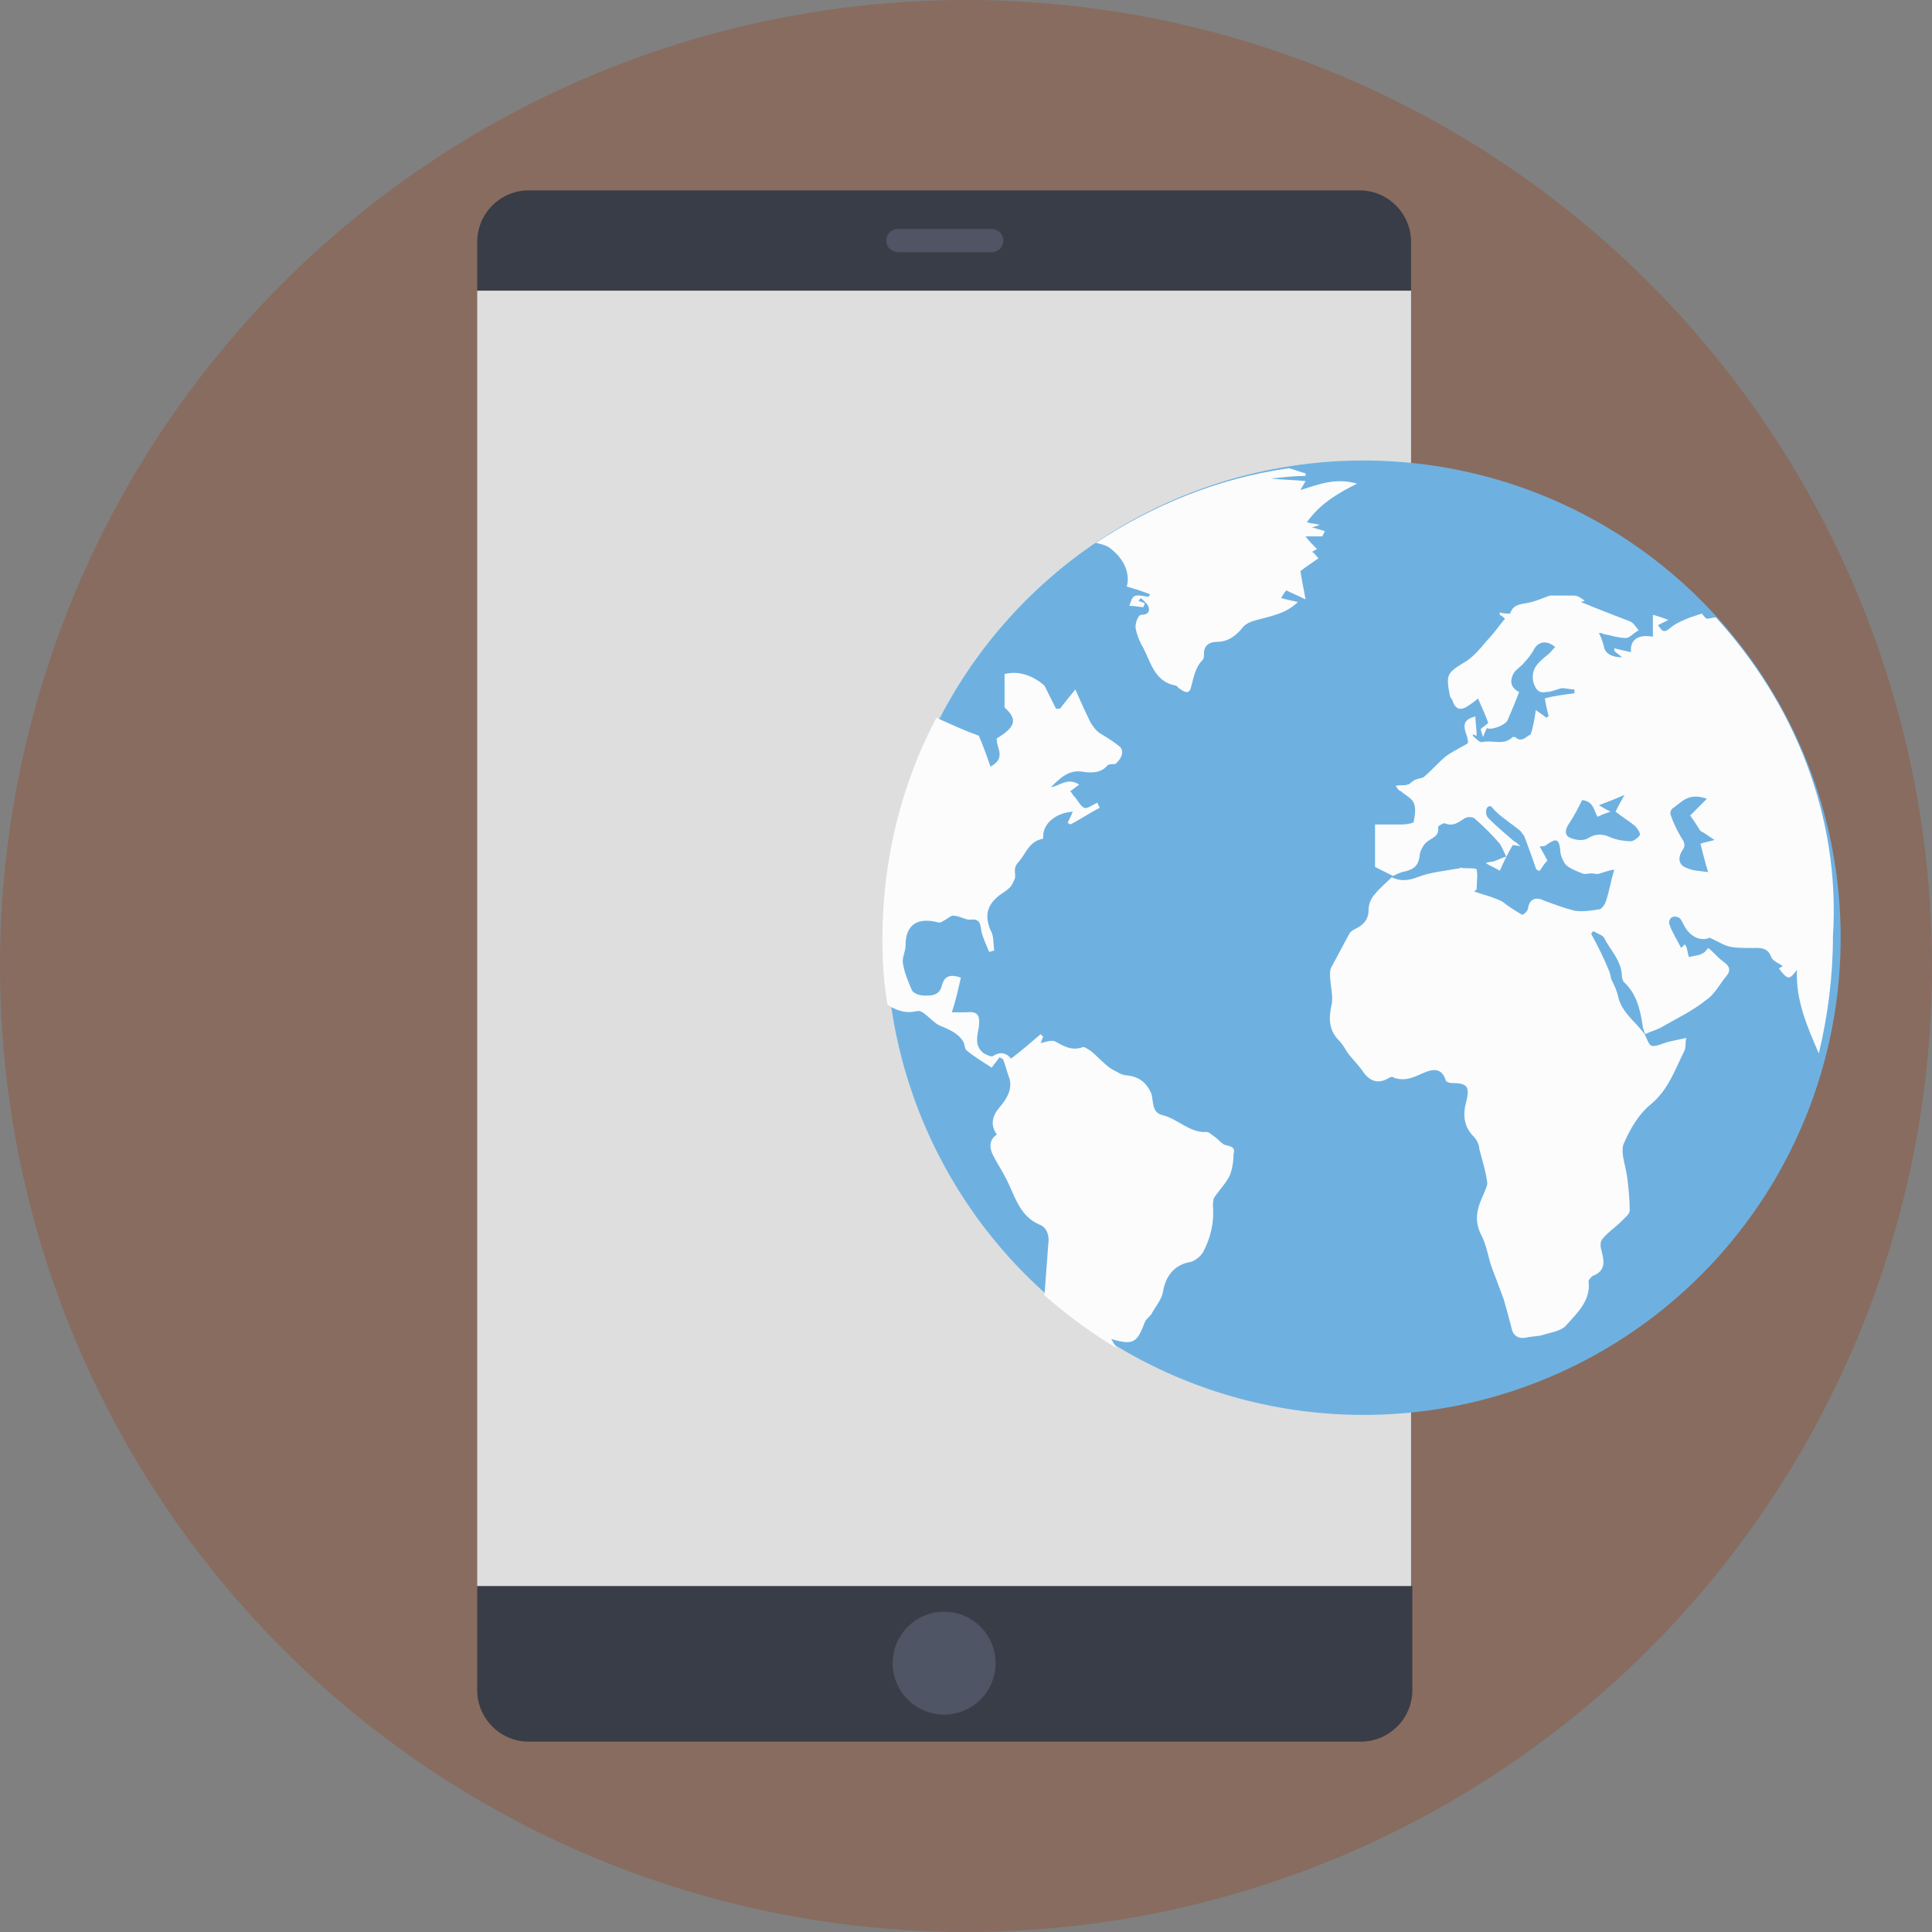 <?xml version="1.0" encoding="iso-8859-1"?>
<!-- Uploaded to: SVG Repo, www.svgrepo.com, Generator: SVG Repo Mixer Tools -->
<svg version="1.1" id="Layer_1" xmlns="http://www.w3.org/2000/svg" xmlns:xlink="http://www.w3.org/1999/xlink" 
	 viewBox="0 0 509.287 509.287" xml:space="preserve">
<rect x="0" y="0" width="509.287" height="509.287" fill="#808080" stroke="none"/>
<circle style="fill:#886C60;" cx="254.644" cy="254.644" r="254.644"/>
<g>
	<path style="fill:#393D47;" d="M125.796,445.542c0,7.46,6.103,13.563,13.563,13.563h219.38c7.46,0,13.563-6.103,13.563-13.563
		v-27.465H125.796V445.542z"/>
	<path style="fill:#393D47;" d="M371.963,63.746c0-7.46-6.103-13.563-13.563-13.563H139.359c-7.46,0-13.563,6.103-13.563,13.563
		V76.63h246.167V63.746z"/>
</g>
<rect x="125.796" y="76.63" style="fill:#DEDEDF;" width="246.167" height="341.446"/>
<g>
	<circle style="fill:#4F5565;" cx="248.879" cy="438.421" r="13.563"/>
	<path style="fill:#4F5565;" d="M261.425,60.355h-24.752c-1.695,0-3.052,1.356-3.052,3.052c0,1.695,1.356,3.052,3.052,3.052h24.752
		c1.695,0,3.052-1.356,3.052-3.052C264.477,61.711,263.121,60.355,261.425,60.355z"/>
</g>
<circle style="fill:#6EB1E1;" cx="359.417" cy="247.184" r="125.796"/>
<g>
	<path style="fill:#FCFCFD;" d="M452.323,162.755c-0.678,0-1.695,0.339-2.374,0.339c-0.339,0-1.017-1.017-1.356-1.356
		c-1.017,0.339-2.034,0.678-3.052,1.017c-1.695,0.678-3.391,1.356-4.747,2.374c-2.034,1.695-2.374,1.695-3.73-0.339
		c0.678-0.339,1.356-0.678,2.713-1.356c-1.695-0.678-2.713-1.017-4.069-1.356c0,2.374,0,4.069,0,5.764
		c-3.73-0.678-6.103,0.678-5.764,4.069c-1.695-0.339-3.052-0.678-4.408-1.017c0,0.339,0,0.339,0,0.678
		c0.678,0.678,1.356,1.017,2.034,1.695c-2.713,0-4.408-1.017-4.747-2.713c-0.339-1.356-0.678-2.374-1.356-3.73
		c0,0,0.678,0,1.356,0.339c2.034,0.339,3.73,1.017,5.764,1.017c1.017,0,2.034-1.356,3.391-2.034
		c-0.678-0.678-1.356-2.034-2.373-2.374c-4.408-1.695-8.816-3.391-12.885-5.086c-0.339,0,0.339,0,1.017-0.339
		c-1.356-1.017-2.034-1.356-3.052-1.356c-1.356,0-2.374,0-3.73,0c-0.678,0-1.695,0-2.374,0c-2.034,0.678-4.069,1.695-6.442,2.034
		c-2.034,0.339-3.391,0.678-4.069,2.713c-1.017,0-2.034,0-2.713-0.339c0,0.339,0,0.339,0,0.678c0.678,0.339,1.017,0.678,1.356,1.017
		c-1.695,2.034-3.052,4.069-4.747,5.764c-1.695,2.034-3.391,4.069-5.425,5.425c-5.086,3.052-5.425,3.391-4.408,8.816
		c0,0.339,0.339,1.017,0.678,1.356c0.678,2.374,2.034,3.052,4.069,1.695c1.017-0.678,2.034-1.356,2.713-2.034
		c1.017,2.374,2.034,4.408,2.713,6.442c-0.678,0.678-1.356,1.017-2.034,1.695c0.339,0.678,0.339,1.356,0.678,2.034
		c0.339-1.017,0.678-1.695,1.017-2.374c1.017,0.678,4.747-0.678,5.425-2.034c1.017-2.374,2.034-4.747,3.052-7.46
		c-2.034-1.017-2.713-2.713-1.356-5.086c0.678-1.017,2.034-1.695,2.713-2.713c1.017-1.017,1.695-2.034,2.374-3.052
		c1.017-2.374,3.391-3.052,5.764-1.017c-0.678,0.678-1.356,1.695-2.373,2.374c-2.034,1.695-4.069,3.391-3.391,6.781
		c0.678,2.374,1.695,3.052,3.391,2.713c1.356,0,2.713-0.678,4.069-1.017c1.017,0,2.374,0.339,3.391,0.339c0,0.339,0,0.678,0,1.017
		c-2.713,0.339-5.425,0.678-7.799,1.356c0.339,2.034,0.678,3.391,1.017,4.747c-0.339,0-0.678,0.339-0.678,0.339
		c-0.678-0.678-1.356-1.017-2.713-2.034c-0.339,2.374-0.678,4.408-1.356,6.442c-1.017,0.339-2.374,2.374-4.069,0.678h-0.678
		c-2.374,2.374-5.425,0.678-8.138,1.356c-0.678,0-1.695-1.017-2.374-1.695v-0.339c0.339,0,0.678,0.339,1.017,0.339
		c0-1.695-0.339-3.73-0.339-5.086c-5.425,1.356-1.356,5.086-2.034,7.121c-2.373,1.356-4.408,2.374-5.764,3.391
		c-2.034,1.695-3.73,3.73-5.764,5.425c-0.339,0.339-1.356,0.339-2.034,0.678c-0.339,0-0.678,0.339-0.678,0.339
		c-0.678,0.339-1.017,1.017-1.695,1.017c-0.678,0.339-1.695,0-3.052,0.339c0.678,1.017,1.017,1.356,1.356,1.356
		c1.017,1.017,2.713,1.695,3.391,3.052c0.678,1.356,0.339,3.391,0,5.086c0,0.339-2.034,0.678-3.052,0.678c-2.374,0-5.086,0-7.121,0
		c0,4.408,0,8.138,0,11.189c2.034,1.017,3.391,1.695,4.747,2.373c0.678-0.339,1.356-0.678,2.374-1.017
		c3.391-0.678,4.408-1.695,4.747-5.086c0.339-1.017,1.017-2.374,2.034-3.052c1.356-1.017,3.052-1.356,2.713-3.73
		c0-0.339,1.356-1.017,1.695-1.017c2.373,1.017,3.73-0.339,5.425-1.356c0.678-0.339,1.695-0.339,2.374,0
		c2.374,2.034,4.747,4.408,6.781,6.781c0.678,1.017,1.017,2.034,1.695,3.391c-1.356,0.339-2.374,1.017-3.73,1.356
		c-0.339,0-0.678,0-1.695,0.339c1.695,1.017,2.713,1.356,3.73,2.034c1.017-2.373,2.034-4.408,3.391-6.781c0,0,0.678,0,2.034,0.339
		c-0.678-0.678-1.017-1.017-1.695-1.356c-2.374-2.034-4.747-4.069-6.781-6.103c-0.678-0.678-0.678-2.034-0.339-2.713
		c1.017-1.017,1.356,0,2.034,0.678c2.034,2.034,4.747,3.73,6.781,5.425c0.339,0.339,0.678,1.017,1.017,1.356
		c1.017,2.713,2.034,5.425,3.052,8.477c0,0.339,0.678,0.678,1.017,0.678c0.678-1.017,1.356-2.034,2.034-2.713
		c-0.678-1.356-1.356-2.374-2.034-3.73c0.678,0,1.356,0,1.695-0.339c2.034-1.356,3.391-2.374,3.73,1.356
		c0,1.356,0.678,2.713,1.356,3.73c1.017,1.017,2.713,1.695,4.408,2.374c0.678,0.339,1.695,0,2.374,0s1.695,0.339,2.374,0
		c1.017-0.339,2.034-0.678,3.73-1.017c-1.017,3.391-1.356,6.103-2.374,8.816c-0.339,0.678-1.017,1.695-1.695,1.695
		c-2.034,0.339-4.408,0.678-6.442,0.339c-2.713-0.678-5.425-1.695-8.138-2.713c-2.034-1.017-3.73-0.339-4.069,2.034
		c0,0.678-1.356,2.034-1.695,1.695c-1.695-1.017-3.391-2.034-5.086-3.391c-0.678-0.339-1.356-0.678-2.374-1.017
		c-1.695-0.678-3.391-1.017-5.086-1.695c0.339-0.339,0.678-0.339,0.678-0.678c0-1.695,0.339-3.391,0-5.086
		c0-0.339-2.034-0.339-3.391-0.339c-0.339,0-0.678-0.339-1.017,0c-3.73,0.678-7.799,1.017-11.189,2.373
		c-2.713,1.017-4.747,1.017-6.781,0c-1.695,1.695-3.052,2.713-4.408,4.408c-1.017,1.017-1.695,2.713-1.695,4.069
		c0,2.713-1.356,4.069-3.391,5.086c-0.678,0.339-1.356,0.678-1.695,1.356c-1.695,3.052-3.052,5.764-4.747,8.816
		c-0.339,0.678-0.339,1.356-0.339,2.034c0,2.713,1.017,5.764,0.339,8.138c-0.678,3.391-0.678,6.442,2.034,9.155
		c1.017,1.017,1.695,2.374,2.373,3.391c1.356,1.695,3.052,3.391,4.408,5.425c2.034,2.374,4.069,2.374,6.442,1.017
		c0.339-0.339,1.017-0.339,1.356,0c3.052,1.017,5.425-0.339,7.799-1.356c2.374-1.017,4.747-1.356,5.764,2.034
		c0,0.339,1.017,0.678,1.356,0.678c4.069,0,5.086,0.678,4.069,4.747c-1.017,3.73-0.678,6.781,2.034,9.494
		c0.678,0.678,1.356,2.034,1.356,3.052c0.678,2.713,1.695,5.764,2.034,8.477c0.339,1.017-0.339,2.034-0.678,3.052
		c-1.695,3.73-3.052,7.121-0.678,11.529c1.356,2.713,1.695,5.764,2.713,8.477c1.017,2.713,2.034,5.425,3.052,8.138
		c0.678,2.374,1.356,4.747,2.034,7.46c0.339,2.034,1.695,3.052,3.73,2.713c1.356-0.339,3.052-0.339,4.408-0.678
		c2.034-0.678,4.747-1.017,6.103-2.374c3.052-3.391,6.781-6.781,6.103-11.868c0-0.339,0.678-1.017,1.017-1.356
		c3.73-1.356,3.052-4.069,2.374-6.781c-0.339-1.017-0.339-2.374,0.339-3.052c1.356-1.695,3.391-3.052,4.747-4.408
		c1.017-1.017,2.374-2.034,2.374-3.052c0-3.052-0.339-6.103-0.678-8.816c-0.339-2.713-1.695-6.103-1.017-8.477
		c1.695-4.069,4.069-8.138,7.46-10.85c4.408-3.73,6.103-8.816,8.477-13.563c0.678-1.017,0.339-2.713,0.678-3.73
		c-1.695,0.339-3.391,0.678-4.747,1.017s-3.391,1.356-4.408,1.017c-1.017-0.339-1.356-2.713-2.374-3.73
		c-2.373-3.052-5.425-5.086-6.442-9.155c-0.339-1.695-1.017-3.052-1.695-4.408c-0.339-0.678-0.339-1.695-0.678-2.374
		c-1.356-3.391-3.052-6.781-4.747-9.833c0.339-0.339,0.339-0.678,0.678-0.678c1.017,0.678,2.374,1.017,2.713,1.695
		c1.695,3.391,4.747,6.103,4.747,10.511c0,0.339,0.339,0.678,0.339,1.017c3.391,3.052,4.408,7.121,5.086,11.529
		c0,0.678,0.339,1.356,0.678,2.374c1.356-0.678,2.713-1.017,4.069-1.695c4.069-2.374,8.477-4.408,12.207-7.46
		c2.034-1.356,3.391-4.069,5.086-6.103c1.695-2.034,0.339-3.052-1.017-4.069c-1.356-1.017-2.374-2.373-3.73-3.391
		c-0.339,0.339-0.678,1.017-1.356,1.356c-1.017,0.678-2.374,0.678-3.73,1.017c-0.339-1.017-0.339-1.695-0.678-2.713
		c0,0-0.339-0.339-0.339-0.678c-0.339,0.339-0.678,0.678-1.017,1.017c-1.017-2.034-2.374-4.069-3.052-6.103
		c-0.339-0.678,0-1.695,0.678-2.034c0.678-0.339,1.695,0,2.034,0.339c0.339,0.339,0.678,1.017,1.017,1.695
		c1.695,3.391,4.747,4.408,6.781,3.391c2.374,1.017,3.73,2.034,5.425,2.374c1.695,0.339,3.73,0.339,5.425,0.339
		c2.374,0,4.408-0.339,5.425,2.373c0.339,1.017,2.034,1.695,3.052,2.374c-0.339,0.339-0.678,0.339-1.017,0.678
		c2.374,3.052,2.713,3.052,4.747,0.339c-0.339,8.138,2.713,14.919,5.764,22.04c2.374-9.833,3.73-20.344,3.73-30.856
		C485.213,214.633,472.668,185.134,452.323,162.755z M429.944,221.754c-1.695,0-3.73-0.339-5.425-1.017
		c-2.034-1.017-4.069-1.017-6.103,0.339c-1.356,0.678-3.391,0.339-4.747-0.339s-1.017-2.374,0-3.73
		c1.356-2.034,2.374-4.069,3.391-6.103c3.052,0.339,3.052,2.713,4.069,4.408c1.356-0.678,2.374-1.017,3.391-1.356
		c-0.678-0.339-1.356-0.678-3.052-1.695c2.713-1.017,4.408-1.695,6.781-2.713c-1.017,1.695-1.695,3.052-2.374,4.408
		c1.695,1.356,3.391,2.374,5.086,3.73c0.678,0.678,1.356,1.695,1.356,2.374C431.979,220.736,430.623,221.754,429.944,221.754z
		 M448.254,222.432c0.678,2.374,1.017,4.408,2.034,7.46c-2.374-0.339-4.069-0.339-5.425-1.017c-2.374-0.678-2.713-2.713-1.356-4.747
		c1.017-1.356,0.339-2.374-0.339-3.391c-1.017-1.695-2.034-3.73-2.713-5.764c-0.339-0.678,0-1.695,0.678-2.034
		c2.374-1.695,4.069-4.069,8.816-2.374c-1.695,1.695-3.052,3.052-4.408,4.408c1.017,1.356,2.034,3.052,2.713,4.069
		c1.356,0.678,2.034,1.356,3.73,2.374C449.611,222.093,448.932,222.093,448.254,222.432z"/>
	<path style="fill:#FCFCFD;" d="M322.797,301.775c-0.678-0.339-1.356-1.017-2.034-1.695c-1.017-0.678-2.034-1.695-2.713-1.695
		c-4.408,0.339-7.46-3.391-11.529-4.408c-3.052-0.678-2.373-3.73-3.052-5.764c-1.356-3.052-3.391-4.408-6.442-4.747
		c-1.356,0-2.713-1.017-4.069-1.695c-2.034-1.356-3.73-3.391-5.425-4.747c-0.678-0.339-1.356-1.017-2.034-1.017
		c-2.713,1.017-4.747,0-7.121-1.356c-1.017-0.678-2.713,0-4.069,0.339c0.339-0.678,0.339-1.017,0.678-1.695
		c-0.339-0.339-0.339-0.339-0.678-0.678c-2.374,2.034-5.086,4.408-7.799,6.442c-1.017-1.356-2.713-2.034-4.747-0.678
		c-0.339,0.339-1.695-0.339-2.374-0.678c-2.713-2.034-1.695-4.747-1.356-7.121c0.339-3.052-0.339-4.069-3.391-3.73
		c-1.356,0-2.374,0-3.73,0c1.017-3.052,1.695-6.103,2.373-9.155c-3.052-1.017-4.408-0.339-5.086,2.373
		c-0.678,2.374-2.713,2.374-4.408,2.374c-1.017,0-2.713-0.339-3.391-1.356c-1.017-2.374-2.034-4.747-2.374-7.121
		c-0.339-1.356,0.678-3.052,0.678-4.747c0-5.425,3.052-7.46,8.477-6.103c0.678,0.339,1.356-0.339,2.034-0.678
		c0.678-0.339,1.695-1.356,2.373-1.017c1.356,0,2.713,1.017,4.069,1.017c2.713-0.339,2.713,1.017,3.052,3.052
		c0.339,1.695,1.356,3.73,2.034,5.425c0.339,0,1.017-0.339,1.356-0.339c-0.339-1.695,0-3.73-1.017-5.425
		c-1.695-4.069-0.678-6.781,2.374-9.155c1.017-0.678,2.034-1.356,2.713-2.034c0.678-0.678,1.017-1.695,1.356-2.374
		c0.339-1.356-0.678-2.713,1.017-4.408c2.034-2.374,2.713-5.425,6.442-6.103c-0.339-3.73,3.052-6.781,7.799-7.121
		c-0.339,1.017-1.017,2.034-1.356,3.052c0.339,0,0.339,0,0.678,0.339c2.713-1.356,5.086-3.052,7.799-4.408
		c-0.339-0.678-0.678-1.356-0.678-1.356c-1.356,0.678-2.713,1.695-3.391,1.356c-1.017-0.339-1.695-2.034-2.713-3.052
		c-0.339-0.339-0.678-1.017-1.017-1.356c0.678-0.339,1.356-1.017,2.374-1.695c-3.052-2.034-5.086,0.339-7.46,0.678
		c2.373-2.374,4.747-4.747,8.477-4.069c2.374,0.339,4.747,0.339,6.442-1.695c0.339-0.339,1.356-0.339,2.034-0.339
		c2.034-1.695,2.373-3.73,1.017-4.747c-1.695-1.356-3.391-2.374-5.086-3.391c-1.017-0.678-1.695-1.695-2.374-2.713
		c-1.356-2.713-2.713-5.764-4.069-8.816c-1.695,2.034-2.713,3.391-4.069,5.086c-0.339,0-0.678,0-1.017,0
		c-1.017-2.034-2.034-4.069-3.052-6.103c-2.713-2.374-6.442-4.069-10.511-3.052c0,3.052,0,5.425,0,8.816
		c3.391,3.052,3.052,5.086-2.034,8.138c-0.339,2.374,2.713,5.086-1.695,7.46c-1.017-3.052-2.034-5.764-3.052-8.138
		c-3.73-1.356-7.46-3.052-11.189-4.747c-9.155,17.293-14.241,37.298-14.241,58.321c0,5.764,0.339,11.528,1.356,17.293
		c0.339,0.339,0.678,0.339,1.017,0.678c2.034,1.017,4.069,1.695,6.781,1.017c1.695-0.339,3.73,2.713,5.764,3.73
		c2.374,1.017,5.086,2.034,6.442,4.408c0.339,0.678,0.339,2.034,1.017,2.374c2.034,1.695,4.408,3.052,6.442,4.408
		c0.678-1.017,1.356-1.695,2.034-2.713c0,0,1.017,0.339,1.017,0.678c0.678,1.695,1.017,3.391,1.695,5.086
		c0.678,3.052-1.017,5.425-2.713,7.46c-2.034,2.374-2.374,4.747-0.678,7.121c-2.034,1.356-2.034,3.391-1.017,5.425
		c1.017,2.034,2.374,4.069,3.391,6.103c2.374,4.408,3.391,9.833,8.816,12.207c2.034,0.678,2.713,3.052,2.373,5.086
		c-0.339,4.408-0.678,8.816-1.017,13.563c5.764,5.086,12.207,9.833,18.988,13.902c-0.339-0.678-1.017-1.695-1.356-2.374
		c5.764,1.695,6.781,1.017,8.816-4.408c0.339-1.017,1.695-1.695,2.034-2.713c1.017-1.695,2.374-3.391,2.713-5.086
		c0.678-4.408,3.052-7.46,7.46-8.138c1.017-0.339,2.374-1.356,3.052-2.374c2.034-3.73,3.052-7.799,2.713-12.207
		c0-0.678,0-1.695,0.339-2.374c1.356-2.034,3.052-3.73,4.069-5.764c0.678-1.695,1.017-3.73,1.017-5.764
		C325.849,302.114,323.815,302.114,322.797,301.775z"/>
	<path style="fill:#FCFCFD;" d="M294.993,201.07L294.993,201.07L294.993,201.07z"/>
	<path style="fill:#FCFCFD;" d="M292.959,144.784c3.052,2.374,5.086,6.103,4.069,9.833c2.374,0.678,4.408,1.356,6.103,2.034
		c0,0.339-0.339,0.339-0.339,0.678c-4.069-0.678-4.069-0.678-5.086,2.374c1.356,0,2.713,0.339,3.73,0.339
		c0-0.339,0.339-0.678,0.339-1.017c-0.678-0.339-1.017-0.339-1.695-0.678c0.339-0.339,0.339-0.339,0.678-0.678
		c0.678,0.678,1.695,1.356,2.034,2.374c0.339,1.356-0.339,2.034-2.034,2.034c-0.678,0-1.695,2.374-1.356,3.73
		c0.339,1.695,1.017,3.391,2.034,5.086c2.034,4.069,3.052,8.816,8.477,9.833c0.339,0,0.678,0.678,1.356,1.017
		c1.356,1.017,2.374,1.017,2.713-0.678c0.678-2.374,1.017-5.086,3.052-7.121c0.339-0.339,0.339-1.017,0.339-1.695
		c0-2.034,1.356-3.052,3.391-3.052c3.052,0,5.086-1.695,6.781-3.73c0.678-1.017,2.374-1.695,3.73-2.034
		c3.73-1.017,7.799-1.695,10.85-4.747c-1.695-0.339-3.052-0.678-4.408-1.017c0.339-0.678,1.017-1.695,1.356-2.034
		c1.356,0.678,3.052,1.356,5.086,2.374c-0.678-3.391-1.017-5.425-1.356-7.46c1.695-1.356,3.391-2.374,4.747-3.391
		c-0.678-0.678-1.017-1.356-1.695-1.695c0.678-0.339,1.017-0.678,1.356-0.678c-1.017-1.017-2.034-2.034-3.052-3.391
		c1.356,0,2.713,0,4.408,0c0,0,0.339-0.678,0.678-1.356c-1.017-0.339-2.034-0.678-3.391-1.017c1.017-0.339,1.356-0.339,2.034-0.678
		c-1.356-0.339-2.374-0.339-3.391-0.678c3.391-4.747,7.799-7.46,13.224-10.172c-5.764-1.695-10.511,0.339-14.919,1.695
		c0.339-0.678,1.017-1.695,1.356-2.374c-3.391-0.339-6.103-0.339-9.155-0.678c3.391-0.339,6.103-0.678,9.155-0.678
		c0-0.339,0-0.678,0-0.678c-1.356-0.339-3.052-1.017-4.408-1.356c-18.988,2.713-35.942,9.833-50.861,19.666
		C290.246,143.428,291.942,143.767,292.959,144.784z"/>
</g>
</svg>